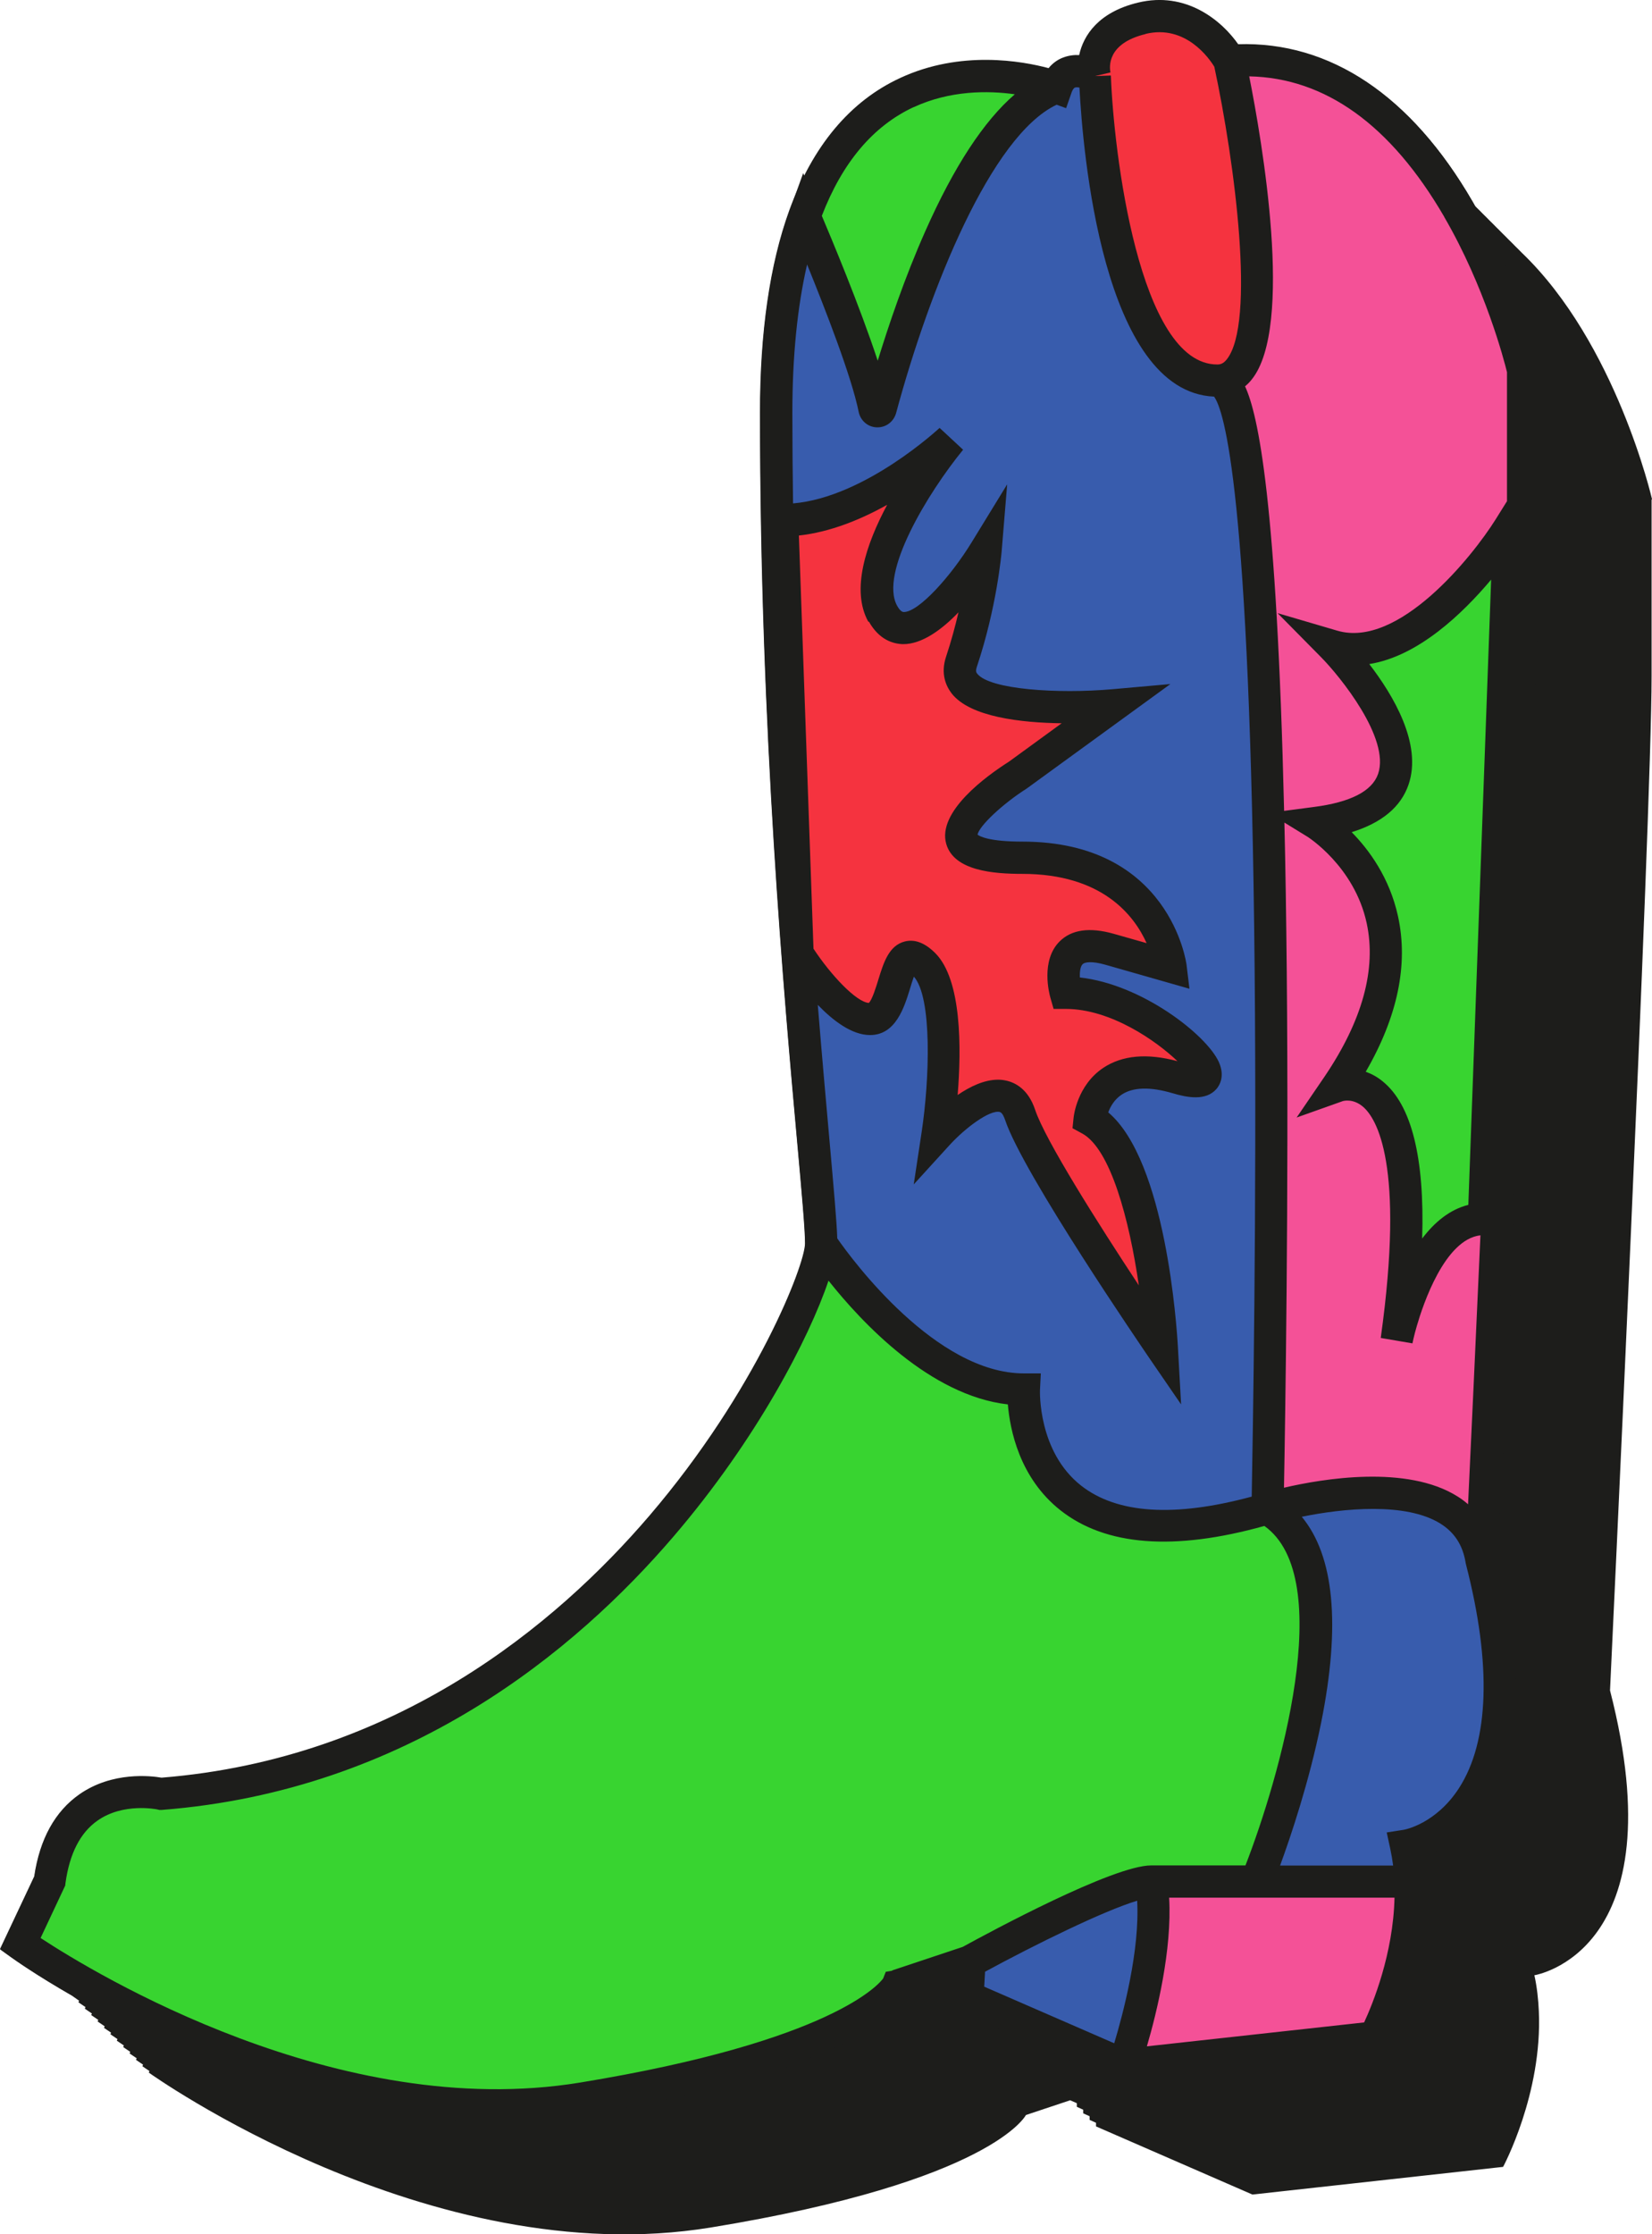 <?xml version="1.0" encoding="UTF-8"?>
<svg id="Layer_2" data-name="Layer 2" xmlns="http://www.w3.org/2000/svg" viewBox="0 0 118.82 160.65">
  <defs>
    <style>
      .cls-1 {
        fill: #1d1d1b;
      }

      .cls-2 {
        fill: #38d430;
      }

      .cls-3 {
        fill: #f45197;
      }

      .cls-4 {
        fill: #385cad;
      }

      .cls-5 {
        fill: #f5333f;
      }
    </style>
  </defs>
  <g id="Iconografía">
    <g>
      <path class="cls-1" d="M118.82,35.89s-2.57-11.21-9.38-17.73c-.15-.16-.31-.31-.46-.46-.15-.16-.31-.31-.46-.46-.15-.16-.31-.31-.46-.46-.15-.16-.31-.31-.46-.46-.15-.16-.31-.31-.46-.46-.15-.16-.31-.31-.46-.46-.15-.16-.31-.31-.46-.46-.04-.04-.09-.09-.13-.13-.06-.1-.11-.2-.17-.3-4.41-7.61-10.23-11.49-16.84-11.28-1.17-1.68-3.72-3.86-7.22-3-2.82.68-3.91,2.33-4.22,3.78-.37-.02-.77.02-1.16.17-.32.12-.71.35-1.05.76-1.89-.51-6.31-1.31-10.66.7-2.93,1.35-5.23,3.73-6.9,7.04l-.1-.23-.99,2.74s0,0,0,0l-.16.43v.02c-1.28,3.77-1.94,8.49-1.94,14.07,0,22.85,1.75,42.22,2.69,52.63.32,3.55.55,6.11.55,7.11,0,1.52-3.49,10.58-11.19,19.58-6.73,7.86-18.27,17.49-35.09,18.84-.75-.13-3.53-.46-5.9,1.19-1.76,1.23-2.86,3.21-3.26,5.91l-2.46,5.22.78.56c.22.16,1.8,1.28,4.38,2.76h0s.18.13.51.36l-.05.11s.18.13.51.35l-.05.11s.18.13.51.35l-.05.11s.18.13.51.35l-.05.11s.18.13.51.35l-.05.11s.18.13.51.35l-.05.11s.18.13.51.35l-.05.11s.18.13.51.35l-.05.11s.18.13.51.35l-.05.11s.18.13.51.35l-.05.11s.18.13.51.35l-.05.11s.18.13.51.35l-.05.11s20.15,14.45,40.42,11.14c20.28-3.32,22.67-8.09,22.67-8.09l3.18-1.06h0s.48.21.48.21v.26s.46.21.46.21v.26s.46.21.46.21v.26s.46.21.46.21v.26s11.25,4.9,11.25,4.9l18.03-1.99s2.84-5.27,2.57-11.2h0s0,0,0,0c-.04-.86-.13-1.72-.32-2.58,0,0,10.3-1.6,5.44-20.48,0,0,2.99-63,2.99-72.91v-12.71Z"/>
      <path class="cls-3" d="M109.56,26.62v12.71c0,9.91-2.99,72.91-2.99,72.91-1.28-8.06-15.41-3.76-15.41-3.76,0,0,1.77-81.13-3.6-81.13,5.88,0,.88-22.98.88-22.98,15.75-1.19,21.12,22.25,21.12,22.25Z"/>
      <path class="cls-4" d="M106.57,112.25c4.86,18.88-5.44,20.48-5.44,20.48.19.87.28,1.73.32,2.58h-11.07s9.06-22.12.78-26.82c0,0,14.13-4.3,15.41,3.76Z"/>
      <path class="cls-3" d="M101.45,135.31c.26,5.93-2.57,11.2-2.57,11.2l-18.03,1.99s2.81-8.06,1.96-13.19h18.64Z"/>
      <path class="cls-2" d="M91.16,108.49c8.28,4.7-.78,26.82-.78,26.82h-7.57c-2.62,0-13.09,5.77-13.09,5.77l-5.17,1.72s-2.38,4.77-22.67,8.09c-20.28,3.31-40.42-11.14-40.42-11.14l2.12-4.5c1.06-7.82,7.98-6.27,7.98-6.27,32.74-2.52,47.5-35.62,47.5-39.58,0,0,6.88,10.5,14.57,10.5,0,0-.72,13.95,17.53,8.58Z"/>
      <path class="cls-4" d="M87.56,27.36c5.37,0,3.6,81.13,3.6,81.13-18.24,5.37-17.53-8.58-17.53-8.58-7.69,0-14.57-10.5-14.57-10.5,0-3.96-3.24-28.79-3.24-59.74,0-6.08.78-10.67,2.03-14.12,0,0,4.2,9.74,5.04,13.84.05.23.37.25.44.02,1.19-4.43,6-20.67,12.64-23.13.66-1.92,2.64-.9,2.78-.83h0s.77,21.9,8.8,21.9Z"/>
      <path class="cls-5" d="M88.44,4.38s5,22.98-.88,22.98c-8.03,0-8.8-21.9-8.8-21.9h0c-.04-.17-.66-3.17,3.37-4.14,4.14-1.01,6.32,3.06,6.32,3.06Z"/>
      <path class="cls-4" d="M82.81,135.31c.85,5.13-1.96,13.19-1.96,13.19l-11.27-4.9.13-2.52s10.47-5.77,13.09-5.77Z"/>
      <path class="cls-2" d="M57.85,15.54c5.11-14.14,18.12-9.26,18.12-9.26-6.64,2.46-11.45,18.69-12.64,23.13-.07.23-.39.21-.44-.02-.84-4.1-5.04-13.84-5.04-13.84Z"/>
      <path class="cls-2" d="M108.55,37.98s-6.45,10.31-12.69,8.48c0,0,11.03,11.15-1.21,12.72,0,0,10.18,6.18,1.58,18.9,0,0,7.15-2.54,4.24,18.3,0,0,.11-.55.34-1.36.7-2.45,2.53-7.36,5.92-7.36l1.82-49.67Z"/>
      <path class="cls-5" d="M56.3,37.39l1.1,31.17s2.98,4.7,5.17,4.7,1.49-6.34,3.92-3.92.94,12.22.94,12.22c0,0,4.7-5.17,5.95-1.41s10.18,16.76,10.18,16.76c0,0-.78-14.1-5.17-16.44,0,0,.47-4.7,6.26-2.98,5.79,1.72-1.88-6.11-7.99-6.11,0,0-1.25-4.39,3.13-3.13l4.39,1.25s-.94-7.83-10.65-7.83-.31-5.95-.31-5.95l6.89-5.01s-12.37,1.1-10.96-3.13,1.72-7.99,1.72-7.99c0,0-5.17,8.46-7.36,4.54-2.19-3.92,4.85-12.53,4.85-12.53,0,0-6.11,5.79-12.06,5.79Z"/>
      <path class="cls-1" d="M110.71,26.49l-.03-.13c-.06-.25-1.42-6.1-4.78-11.89-4.41-7.61-10.23-11.5-16.85-11.29-1.17-1.68-3.72-3.84-7.21-2.99-2.81.68-3.91,2.33-4.22,3.77-.37-.02-.77.03-1.16.18-.32.12-.71.35-1.04.76-1.9-.51-6.32-1.31-10.66.7-3.62,1.67-6.31,4.89-8,9.55-1.39,3.84-2.1,8.72-2.1,14.52,0,22.85,1.75,42.22,2.69,52.63.32,3.55.55,6.11.55,7.11,0,1.52-3.49,10.58-11.19,19.58-6.73,7.86-18.27,17.49-35.09,18.84-.75-.13-3.53-.46-5.9,1.19-1.76,1.23-2.86,3.21-3.26,5.91l-2.46,5.22.78.56c.75.54,16.76,11.85,34.8,11.85,2.14,0,4.31-.16,6.49-.51,17.46-2.86,22.09-6.85,23.21-8.25l3.19-1.06-.09,1.62,12.29,5.35,18.94-2.09.29-.54c.12-.23,2.99-5.62,2.71-11.8-.03-.6-.08-1.17-.16-1.72,1.15-.45,2.95-1.45,4.38-3.62,2.6-3.94,2.9-9.93.9-17.79.17-3.68,2.98-63.22,2.98-72.79v-12.84ZM103.87,15.59c2.94,5.05,4.31,10.31,4.52,11.17v9.28l-.83,1.33c-1.67,2.66-6.97,9.28-11.38,7.98l-4.29-1.26,3.14,3.18c1.34,1.36,4.97,5.82,4.09,8.38-.43,1.24-1.98,2.04-4.63,2.38l-2.13.28c-.53-22.36-1.87-28.51-2.81-30.53.17-.14.33-.3.48-.49,3.06-3.8.73-17.22-.18-21.8,5.47.11,10.18,3.49,14.02,10.09ZM105.6,108.18c-.24-.21-.5-.41-.78-.58-3.64-2.28-9.67-1.27-12.47-.62.09-4.91.35-20.89.2-37.12-.04-3.92-.09-7.48-.17-10.71l1.66,1.02s3.38,2.12,4.26,6.22c.71,3.3-.31,7.01-3.04,11.04l-2,2.93,3.32-1.18c.07-.02.74-.2,1.45.4.97.83,3.03,4.11,1.28,16.63l2.28.39s.1-.52.32-1.27c.43-1.48,1.99-6.21,4.57-6.5-.36,8.09-.69,15.15-.89,19.34ZM98.5,47.75c3.51-.56,6.71-3.64,8.75-6.07l-1.64,44.96c-1.35.34-2.44,1.26-3.32,2.42.18-5.83-.77-9.62-2.84-11.3-.4-.33-.82-.55-1.22-.69,2.3-3.97,3.08-7.73,2.32-11.19-.61-2.78-2.09-4.78-3.33-6.04,2.16-.67,3.54-1.81,4.09-3.42,1-2.92-1.11-6.44-2.82-8.66ZM82.39,2.44c2.89-.7,4.59,1.77,4.95,2.36,1.47,6.84,2.99,18.44.89,21.05-.25.31-.47.36-.68.36-5.64,0-7.46-15.39-7.65-20.78l-1.14.04,1.11-.26c-.07-.34-.3-2.08,2.52-2.76ZM76.68,7.78l.39-1.12c.05-.14.13-.31.24-.36.08-.03.2-.03.33,0,.23,4.41,1.64,21.87,9.68,22.22.71.95,2.6,6.74,2.92,41.23.16,17.09-.14,33.94-.21,37.87-5.55,1.5-9.68,1.24-12.27-.79-3.12-2.45-2.96-6.81-2.96-6.85l.06-1.22h-1.22c-6.32,0-12.32-8.13-13.42-9.71-.04-1.23-.25-3.56-.55-6.94-.24-2.71-.54-6.03-.85-9.85,1.11,1.15,2.46,2.17,3.76,2.17,1.85,0,2.46-2,2.87-3.33.08-.26.18-.6.28-.87,1.33,1.49,1.13,7.39.56,11.17l-.57,3.77,2.57-2.82c1.14-1.25,2.89-2.55,3.61-2.39.19.04.32.37.39.57,1.29,3.87,9.96,16.51,10.32,17.05l2.34,3.41-.23-4.13c-.08-1.42-.86-13.37-5.01-16.87.15-.41.44-.93.97-1.28.82-.54,2.05-.57,3.65-.1,1.07.32,2.4.57,3.16-.3.21-.24.64-.91.17-1.95-.89-1.95-5.53-5.58-9.99-6.07-.02-.4.03-.79.2-.96.15-.15.67-.23,1.62.04l6.06,1.73-.21-1.73c-.01-.09-1.18-8.85-11.8-8.85-2.4,0-3.08-.38-3.23-.5.11-.62,1.78-2.2,3.54-3.32l10.33-7.51-4.16.37c-3.98.35-8.83.02-9.73-1.11-.06-.07-.14-.18-.03-.5,1.44-4.31,1.76-8.1,1.78-8.26l.4-4.86-2.55,4.16c-1.49,2.44-3.81,5.02-4.88,5.02-.06,0-.23,0-.48-.44-1.31-2.35,2.21-8.13,4.74-11.23l-1.69-1.57c-.06.05-5.35,4.99-10.54,5.43-.03-2.14-.05-4.31-.05-6.52,0-4.06.36-7.63,1.06-10.66,1.29,3.18,3.2,8.06,3.71,10.6.13.63.66,1.09,1.3,1.11.02,0,.04,0,.06,0,.61,0,1.15-.4,1.33-1.02,2.41-8.95,6.84-19.96,11.55-22.18l.68.25ZM62.49,44.69c.74,1.32,1.74,1.61,2.46,1.63,1.35.01,2.78-1.03,3.99-2.29-.23.98-.52,2.07-.89,3.18-.42,1.25,0,2.14.41,2.67,1.33,1.68,4.97,2.09,7.9,2.13l-3.79,2.76c-1.61,1.02-5.18,3.6-4.51,5.92.56,1.93,3.39,2.15,5.47,2.15,5.73,0,8.03,2.96,8.94,4.98l-2.36-.67c-1.73-.49-3.04-.31-3.9.55-1.37,1.37-.74,3.75-.67,4.01l.24.84h.87c3.24,0,6.52,2.3,8.04,3.76-2.18-.59-3.97-.43-5.34.48-1.88,1.26-2.12,3.47-2.13,3.57l-.08.77.68.37c2.06,1.1,3.41,6.23,4.09,10.93-2.92-4.43-6.73-10.44-7.46-12.63-.49-1.47-1.42-1.96-2.11-2.1-.18-.04-.37-.06-.56-.06-.98,0-2.01.49-2.9,1.1.27-3.35.3-8.29-1.61-10.2-.74-.74-1.47-1.02-2.19-.84-1.15.29-1.53,1.53-1.9,2.73-.16.52-.45,1.47-.69,1.69-.9-.06-2.73-2-3.98-3.9l-1.05-29.71c2.27-.25,4.47-1.16,6.35-2.21-1.51,2.82-2.63,6.13-1.35,8.42ZM65.71,7.71c2.63-1.22,5.36-1.2,7.28-.93-2.22,1.91-4.38,5.2-6.44,9.85-1.48,3.33-2.64,6.77-3.42,9.31-1.29-3.93-3.38-8.91-4.02-10.42,1.47-3.82,3.68-6.46,6.61-7.82ZM64.18,141.71l-.47.08-.19.48c-.24.33-3.56,4.5-21.83,7.49-17.33,2.83-34.87-7.84-38.77-10.4l1.77-3.77.02-.18c.29-2.11,1.06-3.62,2.3-4.49,1.86-1.31,4.26-.81,4.28-.81l.17.04h.17c17.69-1.37,29.78-11.45,36.82-19.67,5.99-6.99,9.75-14.27,11.14-18.39,2.38,3,7.29,8.26,12.9,8.9.15,1.79.82,5.28,3.79,7.62,3.25,2.56,8.18,2.93,14.66,1.12,5.26,3.74,1.06,18.18-1.36,24.41h-6.78c-2.74,0-11.59,4.78-13.56,5.86l-5.07,1.69ZM70.84,141.79c3.59-1.95,8.57-4.4,10.95-5.11.2,3.56-1.01,8.12-1.65,10.25l-9.35-4.07.06-1.07ZM98.12,145.43l-15.63,1.72c.71-2.42,1.82-6.95,1.6-10.69h16.21c-.09,4.04-1.57,7.64-2.18,8.96ZM104.94,128.58c-1.66,2.57-3.9,2.99-3.99,3l-1.21.19.26,1.2c.08.38.15.78.2,1.18h-8.13c.77-2.1,2.09-6.02,2.95-10.26,1.42-7.05.94-12.01-1.39-14.82,2.97-.61,7.49-1.06,9.97.49,1.01.63,1.6,1.54,1.81,2.78v.02s.04.17.04.17c1.84,7.14,1.66,12.69-.51,16.05Z"/>
    </g>
  </g>
</svg>
